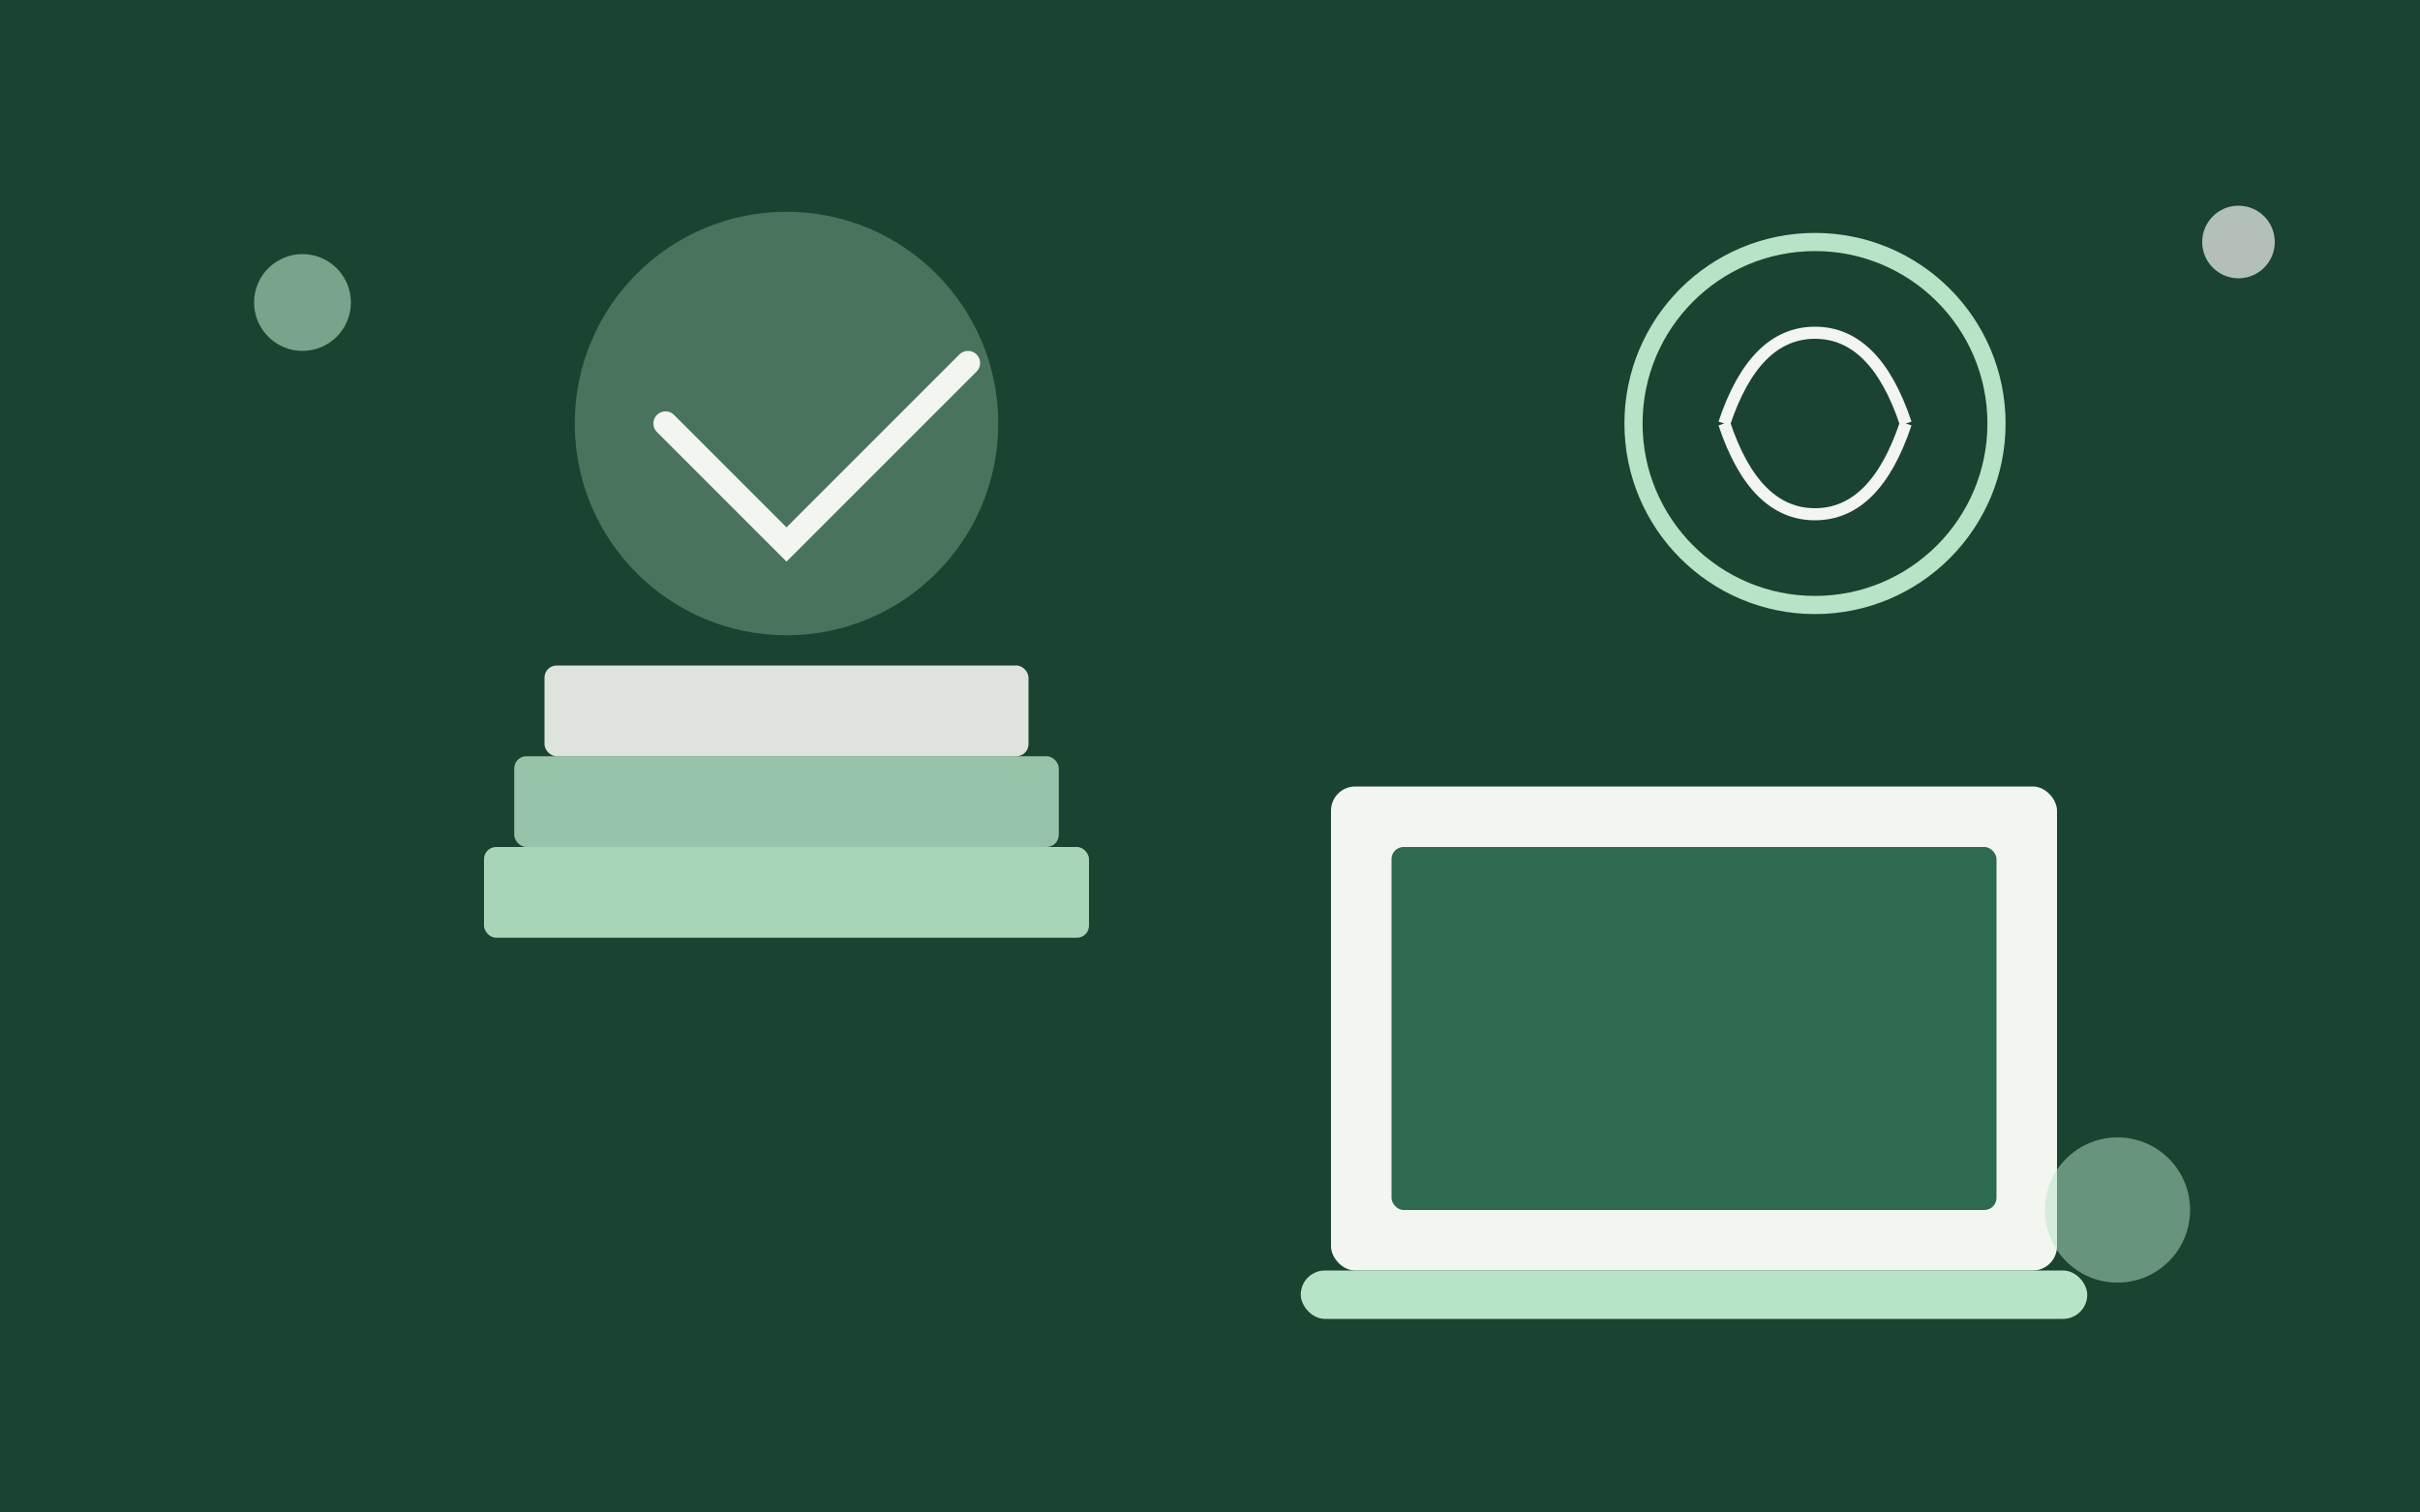 <svg width="400" height="250" viewBox="0 0 400 250" fill="none" xmlns="http://www.w3.org/2000/svg">
  <rect x="0" y="0" width="400" height="250" fill="#808080" stroke="none"/>
  <defs>
    <linearGradient id="bg1" x1="0" y1="0" x2="400" y2="250">
      <stop offset="0%" stop-color="#1B4332"/>
      <stop offset="100%" stop-color="#2D6A4F"/>
    </linearGradient>
  </defs>
  <rect width="400" height="250" fill="url(#bg1)"/>
  
  <!-- Book stack -->
  <rect x="80" y="140" width="100" height="15" rx="2" fill="#B7E4C7" opacity="0.9"/>
  <rect x="85" y="125" width="90" height="15" rx="2" fill="#B7E4C7" opacity="0.8"/>
  <rect x="90" y="110" width="80" height="15" rx="2" fill="#F3F5F0" opacity="0.9"/>
  
  <!-- Laptop -->
  <rect x="220" y="130" width="120" height="80" rx="4" fill="#F3F5F0"/>
  <rect x="230" y="140" width="100" height="60" rx="2" fill="#2D6A4F"/>
  <rect x="215" y="210" width="130" height="8" rx="4" fill="#B7E4C7"/>
  
  <!-- Study elements -->
  <circle cx="130" cy="70" r="35" fill="#B7E4C7" opacity="0.3"/>
  <path d="M110 70 L130 90 L160 60" stroke="#F3F5F0" stroke-width="4" stroke-linecap="round" fill="none"/>
  
  <!-- Brain icon -->
  <circle cx="300" cy="70" r="30" fill="none" stroke="#B7E4C7" stroke-width="3"/>
  <path d="M285 70 Q290 55 300 55 Q310 55 315 70 M285 70 Q290 85 300 85 Q310 85 315 70" stroke="#F3F5F0" stroke-width="2" fill="none"/>
  
  <!-- Decorative elements -->
  <circle cx="50" cy="50" r="8" fill="#B7E4C7" opacity="0.6"/>
  <circle cx="350" cy="200" r="12" fill="#B7E4C7" opacity="0.5"/>
  <circle cx="370" cy="40" r="6" fill="#F3F5F0" opacity="0.7"/>
</svg>
